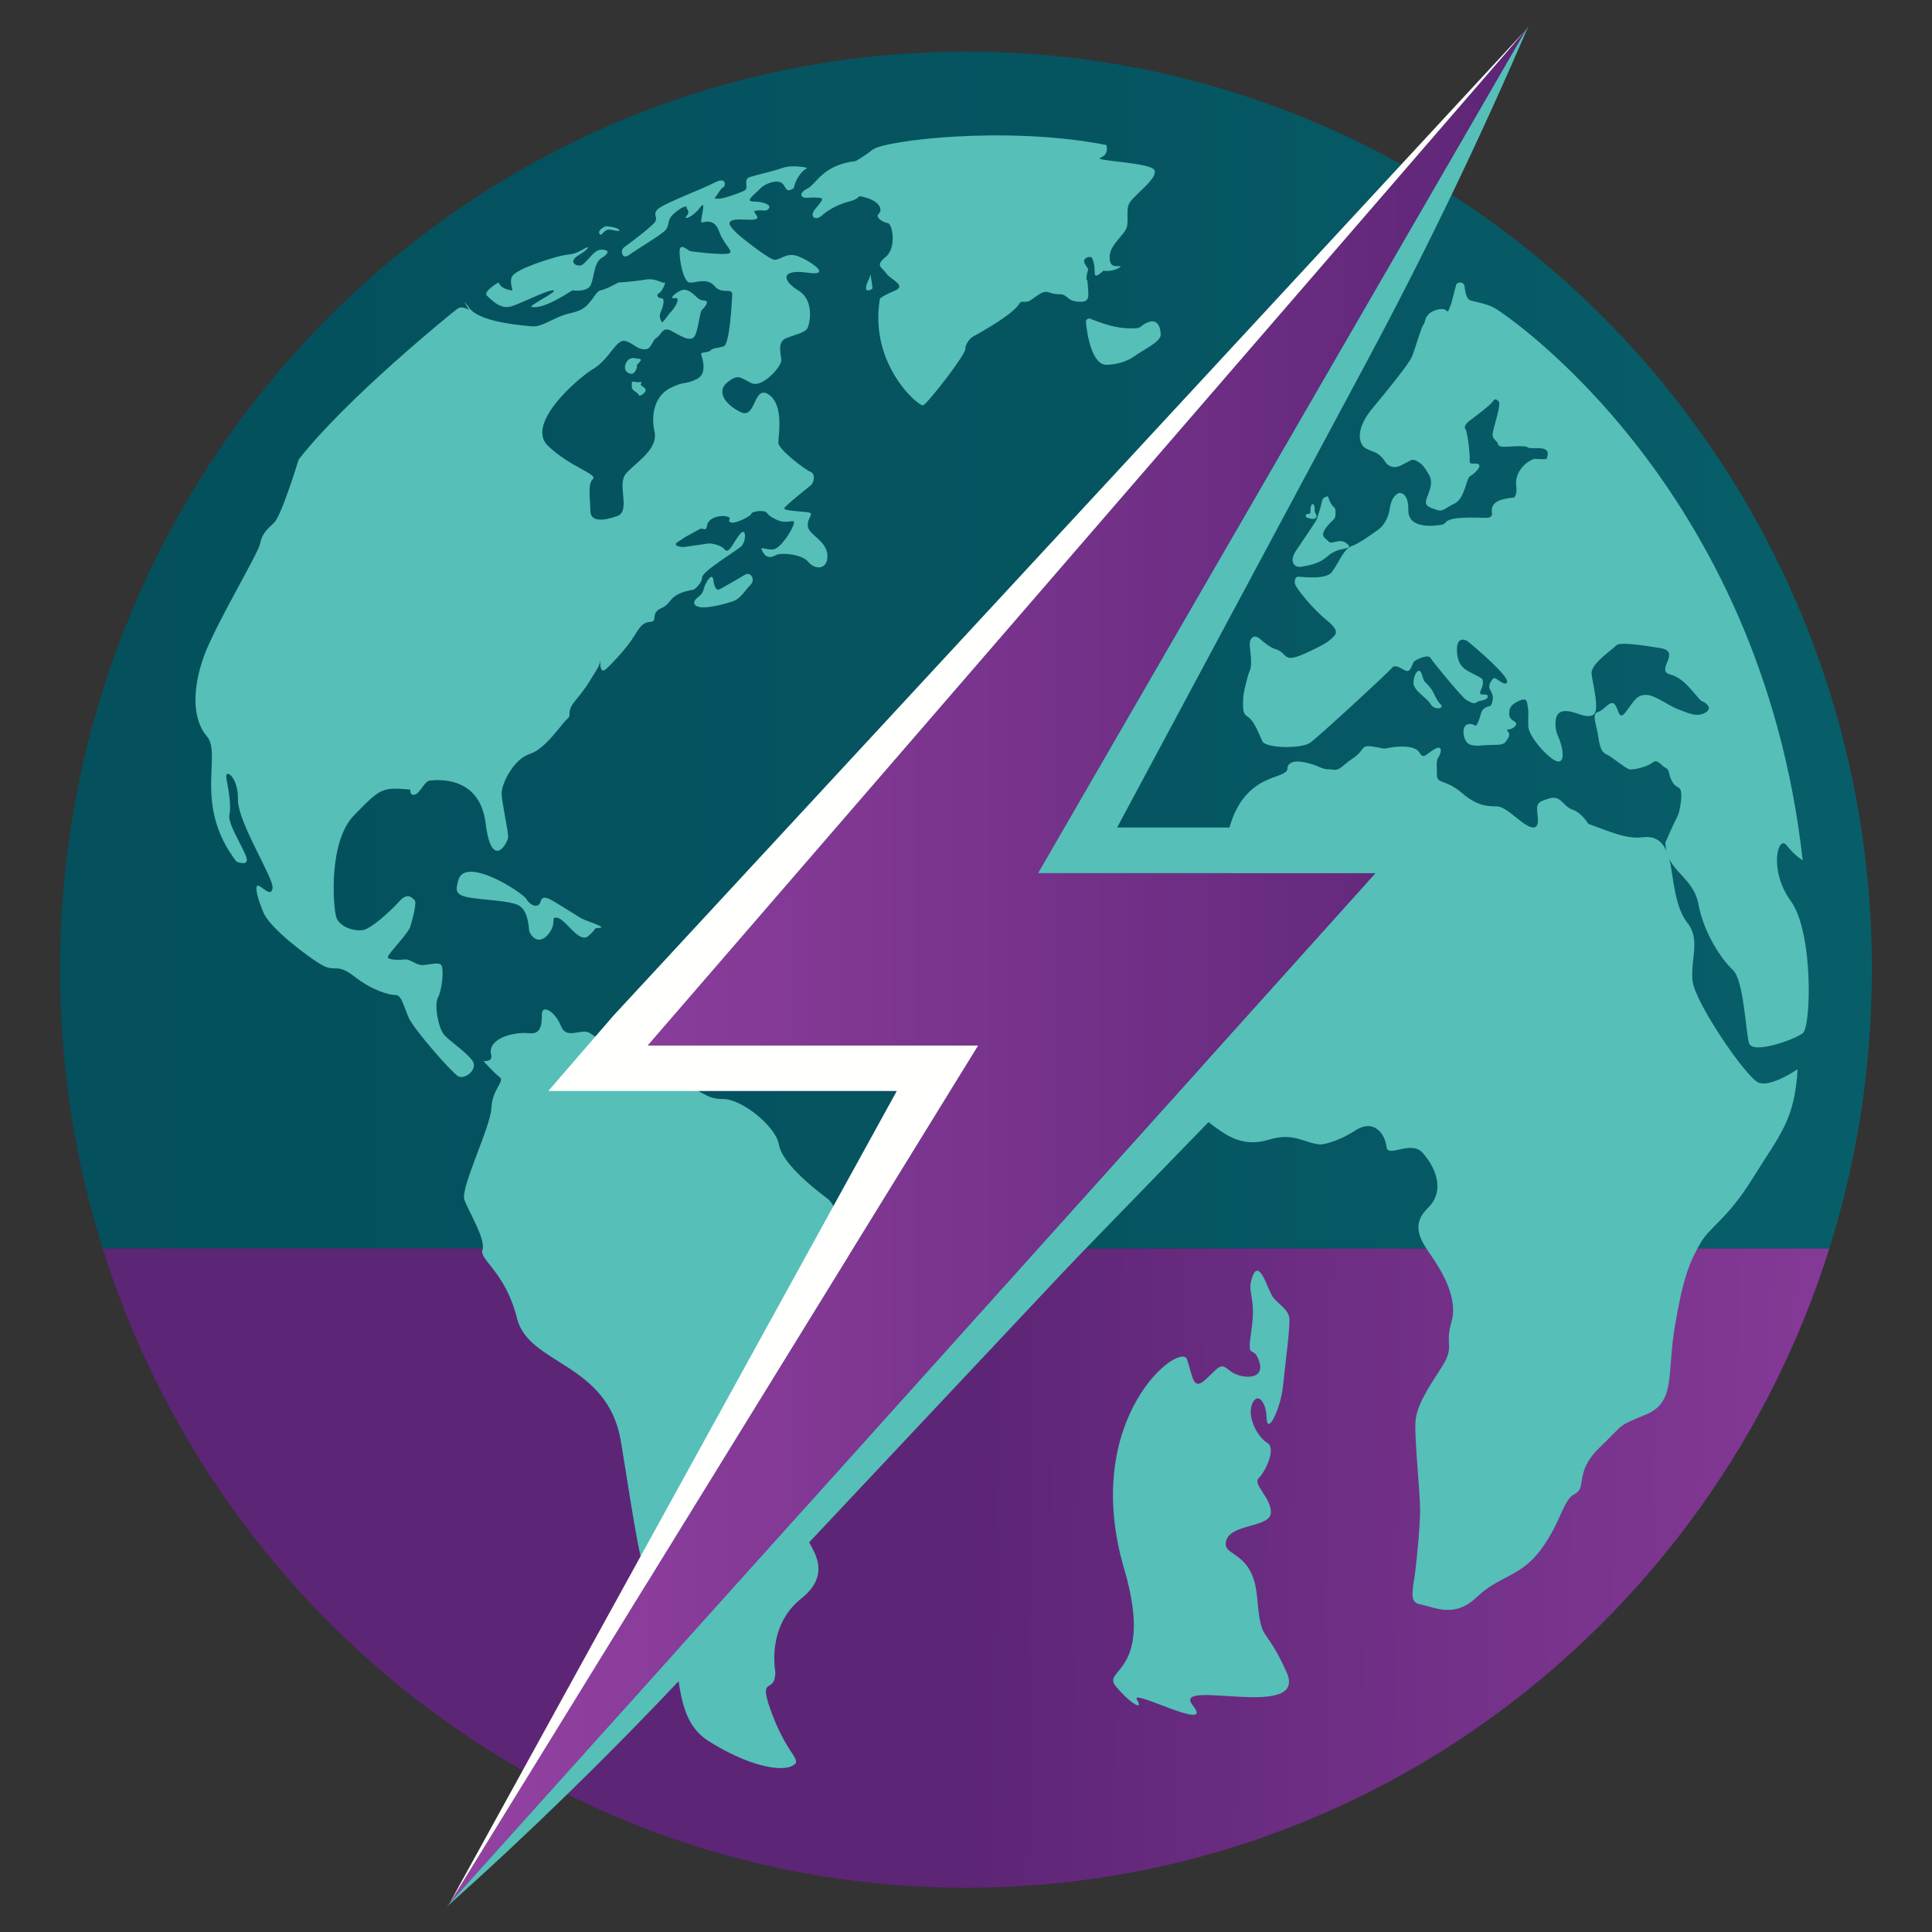 <?xml version="1.0" encoding="UTF-8"?>
<svg id="Layer_1" data-name="Layer 1" xmlns="http://www.w3.org/2000/svg" width="512" height="512" xmlns:xlink="http://www.w3.org/1999/xlink" viewBox="0 0 512 512">
  <rect x="0" y="0" width="512" height="512" fill="#333333" stroke="none"/>
  <defs>
    <style>
      .cls-1 {
        fill: url(#linear-gradient-2);
      }

      .cls-2 {
        fill: none;
      }

      .cls-3 {
        fill: url(#linear-gradient-3);
      }

      .cls-4 {
        fill: #55bfb8;
      }

      .cls-5 {
        fill: url(#linear-gradient);
      }

      .cls-6 {
        fill: #fffffe;
      }
    </style>
    <linearGradient id="linear-gradient" x1="15.92" y1="172.28" x2="1106.3" y2="172.28" gradientUnits="userSpaceOnUse">
      <stop offset="0" stop-color="#04505d"/>
      <stop offset=".25" stop-color="#055561"/>
      <stop offset=".57" stop-color="#09656f"/>
      <stop offset=".93" stop-color="#118086"/>
      <stop offset="1" stop-color="#13878c"/>
    </linearGradient>
    <linearGradient id="linear-gradient-2" x1="574.5" y1="418.76" x2="258.31" y2="413.85" gradientUnits="userSpaceOnUse">
      <stop offset="0" stop-color="#9442a3"/>
      <stop offset="1" stop-color="#5d2576"/>
    </linearGradient>
    <linearGradient id="linear-gradient-3" x1="119.03" y1="256.14" x2="404.57" y2="256.14" xlink:href="#linear-gradient-2"/>
  </defs>
  <g>
    <path class="cls-5" d="M256,13.68C123.41,13.68,15.92,122.61,15.92,256.98c0,25.77,3.97,50.6,11.29,73.91h457.57c7.33-23.31,11.29-48.14,11.29-73.91,0-134.37-107.49-243.29-240.08-243.29Z"/>
    <path class="cls-1" d="M256,500.27c107.16,0,197.91-71.16,228.79-169.39H27.21c30.87,98.23,121.62,169.39,228.79,169.39Z"/>
  </g>
  <path class="cls-4" d="M217.01,52.41s-1.22-.15-3.04,0c-1.82.15-2.43-1.22,0-2.43,2.43-1.22,3.95-6.23,12.77-7.3,0,0,1.37-.61,4.56-3.04,3.19-2.43,35.29-6.4,61.81-1.23.05,0,.09.04.1.09.13.41.64,2.45-1.54,3.27-2.43.91,13.38,1.22,14.29,3.35s-5.17,6.39-6.54,8.52c-1.37,2.13.15,5.32-1.22,7.45-1.37,2.13-3.95,4.11-4.11,6.69s.91,2.89,2.43,2.74c1.52-.15-1.37,1.67-4.11,1.22,0,0-2.28,2.28-2.28.76s-.3-4.41-1.22-4.41-2.28.61-1.22,2.13.61.89.3,2.8c-.3,1.91.15-.07.3,2.67s.76,4.56-2.59,4.26c-3.35-.3-2.43-1.98-5.17-1.98s-2.74-1.52-5.32.15c-2.59,1.67-2.13,1.89-4.11,1.86-1.98-.03,1.82.88-13.53,9.4,0,0-1.73,1.39-1.73,3.07s-10.08,14.55-11.19,14.97c-1.12.42-14.41-10.77-11.47-28.27,0,0,.56-.7,3.92-2.1,3.36-1.4-1.12-2.94-2.24-4.62s-3.08-1.96-.14-4.34c2.94-2.38,1.82-8.82.56-8.96s-3.5-1.54-2.38-2.52.28-3.78-5.18-4.62c0,0-.42.84-2.66,1.4-2.24.56-5.32,1.96-7.14,3.64-1.82,1.68-3.5.42-1.96-1.54,1.54-1.96,2.83-3.02,1-3.08Z"/>
  <path class="cls-4" d="M288.95,84.47c-.6-.23-1.23.25-1.17.89.33,3.29,1.57,11.64,5.74,11.32,5.18-.4,6.51-1.99,8.9-3.45s5.18-3.06,5.18-4.52-.53-4.38-3.32-3.32c-2.79,1.06-.93,1.86-5.85,1.59-3.79-.2-7.5-1.75-9.49-2.51Z"/>
  <path class="cls-4" d="M230.69,72.77c-.2.78-.49,1.37-.73,1.91s-.46,1.07-.46,1.68c0,1.2,1.73.27,1.73,0s-.53-3.59-.53-3.59Z"/>
  <path class="cls-4" d="M210.37,49.79s.66-3.59,3.59-5.31c0,0-3.85-.93-6.51,0-2.66.93-6.91,1.85-8.77,2.45-1.86.61-.13,2.86-1.33,3.53-1.2.66-3.72,1.46-5.05,1.86s-3.32.53-2.79,0,1.46-2.39,2.13-2.66,1.02-2.99-2.21-1.29c-3.23,1.69-13.46,5.54-15.06,7.01-1.59,1.46.13,2.13-.8,3.45s-6.77,5.71-8.1,6.64-.53,3.45,1.2,2.13,7.44-4.65,9.3-6.24c1.86-1.59.4-2.79,2.66-4.78s3.72-2.26,3.32-1.33c0,0,1.06.8,0,1.99s1.59.4,3.59-2.26c1.99-2.66-.27,3.99.4,3.99s3.32-1.33,4.65,2.39,4.25,5.45,2.39,5.85c-1.86.4-9.56-.53-10.1-.66s-2.79-2.52-2.79.13,1.06,8.03,2.66,8.2c1.59.17,4.65-1.43,6.64.96s4.78.13,4.65,2.39-.66,13.02-2.26,13.55c-1.59.53-2.92.4-3.45,1.06s-2.52.4-2.52.93,1.99,5.05-1.06,6.64c-3.06,1.59-3.59.53-7.31,2.52-3.72,1.99-5.05,6.64-3.99,11.42,1.06,4.78-5.05,8.24-7.57,11.16-2.52,2.92,1.46,9.96-2.39,11.29-3.85,1.33-7.04,1.46-7.04-1.46s-.8-7.04.66-8.37c1.46-1.33-6.11-3.19-11.96-8.9-5.85-5.71,7.7-17.67,12.09-20.32,4.38-2.66,6.11-8.09,8.5-7.37s2.79,2.05,4.92,2.19c2.13.13,1.99-2.26,3.32-3.06s1.59-3.06,3.85-1.86c2.26,1.2,5.18,3.19,6.24,1.46s1.33-6.51,1.99-7.04c.66-.53,1.99-2.26.8-2.39s-1.59-.27-2.52-1.2-2.39-2.13-3.85-1.53c-1.46.6-3.43,2.33-1.65,2.06,1.78-.27-.08,2.66-1.01,3.59-.93.93-2.26,3.32-2.52,2.66s-.8-1.33-.13-2.79c.66-1.46,1.06-3.45.13-3.45s-1.59-.8-.66-1.33c.93-.53,1.99-3.26,1.46-2.82-.53.43-2.13-1.29-5.18-.76s-7.04.76-7.04.76c0,0-3.45,1.89-4.78,2.09-1.33.2-2.52,4.05-5.45,5.25-2.92,1.2-2.79.4-7.17,2.52-4.38,2.13-4.52,1.86-7.17,1.59-2.66-.27-12.49-1.2-15.01-4.78s0,.66,0,.66c0,0-1.73-1.33-3.06-.4-1.33.93-29.62,23.91-42.11,39.99,0,0-4.52,14.88-6.51,16.74-1.99,1.86-3.19,2.92-3.72,5.58s-11.69,21.25-14.75,29.49c-3.06,8.24-3.45,16.74.66,21.52,4.12,4.78-3.72,18.2,7.84,33.21,0,0,3.72,1.59,2.52-1.46-1.2-3.06-4.92-8.77-4.38-11.03s-.27-6.64-.8-9.56c-.53-2.92,3.19-.4,3.06,5.58s9.56,20.86,9.17,23.51-2.92-.66-3.85-.66-.27,3.06,1.46,7.17,11.69,11.69,15.41,13.82c3.72,2.13,3.85-.66,8.63,3.06,4.78,3.72,9.17,4.92,10.89,4.92s2.13,2.92,3.59,6.11c1.46,3.19,11.29,14.35,13.02,15.41,1.73,1.06,5.58-1.86,3.72-4.25-1.86-2.39-5.98-5.05-7.44-6.77-1.46-1.73-2.66-7.84-1.59-9.83s1.59-7.31.93-8.5-4.12.13-5.58-.13c-1.46-.27-2.92-1.59-3.99-1.46-1.06.13-4.78.27-4.65-.66s5.45-6.24,5.98-8.1,1.86-6.51,1.06-7.04-1.73-2.13-4.12.53c-2.39,2.66-7.17,6.91-9.3,7.44-2.13.53-6.51-.66-7.31-3.45-.8-2.79-2.13-19.93,4.78-26.97,6.91-7.04,7.17-7.44,14.88-6.77,0,0-.27,1.73,1.2,1.33,1.46-.4,2.52-3.59,3.99-3.72,1.46-.13,13.15-1.59,14.75,11.29,1.59,12.89,5.98,5.18,5.98,3.59s-1.59-8.63-1.73-11.29c-.13-2.66,3.19-9.3,7.44-10.63,4.25-1.33,8.5-8.1,9.96-9.3,1.46-1.2-.66-1.59,2.39-5.18s4.25-6.11,5.31-7.7c1.06-1.59,1.06-2.92,1.06-2.92,0,0-.4,4.38,1.59,2.52s5.58-5.71,7.44-8.77c1.86-3.06,2.52-3.51,4.38-3.68,1.86-.17-.27-2.3,2.79-3.63,3.06-1.33,1.59-3.72,8.63-4.92,0,0,2.13-1.59,2.13-3.19s9.03-7.04,10.36-8.24c1.33-1.2,1.46-5.31-.27-3.32-1.73,1.99-2.92,5.58-4.12,4.12-1.2-1.46-4.12-1.59-4.12-1.59,0,0-5.71.8-6.51.93-.8.13-3.59-.27-1.59-1.46s.4-.4,3.06-1.86,1.99-1.06,2.66-1.46c.66-.4,1.59.93,1.86-.93s3.06-2.79,5.05-2.39c1.99.4,0,1.06,1.2,1.59s5.45-1.73,5.45-2.26,2.39-.93,3.45-.66c1.06.27.4.93,3.32,2.26,2.92,1.33,4.78-.53,4.52.93s-3.45,6.77-5.58,6.91c-2.13.13-3.72-1.2-2.66.66s2.39,1.46,3.59.8,6.77-.27,8.5,1.86c1.73,2.13,5.18,2.13,5.05-1.73s-4.92-5.45-5.18-7.7c-.27-2.26,1.86-3.45.13-3.72s-6.51-.4-6.38-1.06,6.38-5.58,7.04-6.11c.66-.53,1.46-2.92-.13-3.59-1.59-.66-8.5-5.98-8.5-7.7s1.59-9.96-2.52-12.75c-4.12-2.79-3.32,6.64-7.44,4.65s-6.51-5.45-3.59-7.84,3.45-1.33,6.38.13,7.97-4.38,7.97-5.98-1.33-4.92,1.46-5.98c2.79-1.06,5.05-1.46,5.58-2.79s1.73-7.18-2.52-9.77c-4.25-2.59-4.92-5.78,2.52-4.71,7.44,1.06-1.06-4.25-3.59-4.65-2.52-.4-3.85,1.33-5.31,1.2-1.46-.13-9.3-6.24-10.36-7.44-1.06-1.2-3.85-3.59,2.66-3.19,6.51.4.8-2.13,2.92-2.39s2.52.4,3.32-.53c.8-.93-1.33-1.86-3.99-1.86s.4-1.99,1.73-3.45c1.33-1.46,4.52-2.39,5.71-1.46,1.2.93.93,2.92,3.19,1.33Z"/>
  <path class="cls-4" d="M167.45,102.77c.11.75,1.71,1.29,1.82,1.93s2.14-.75,1.82-1.5-1.29-.86-1.29-1.29.78-.75-.52-.64-1.84-.64-1.84.43v1.07Z"/>
  <path class="cls-4" d="M167.02,99.02s.96.43,1.61-1.18-.54-.43.64-1.61.21-1.18-.43-1.18-.54-.43-1.82,0c-1.29.43-2.36,3.43,0,3.96Z"/>
  <path class="cls-4" d="M132.09,74.86s-4.23,2.43-3.02,3.52c1.21,1.09,3.51,3.75,6.53,2.78,3.02-.97,9.31-4.3,11.01-4.21s-7.02,4.26-5.69,4.42c1.33.15,3.75.08,10.77-4.42,0,0,3.15.46,4.48-.87s.97-6.29,3.15-7.62c2.18-1.33,2.3-2.3,0-2.3s-4.11,4.36-5.81,4.23c-1.69-.12-2.42-1.45-.12-2.78,2.3-1.33,3.63-3.02.97-1.45-2.66,1.57-3.51,1.09-5.93,1.69s-12.1,3.49-12.82,5.61.85,3.75-.24,3.48c-1.09-.27-2.54-.53-3.27-2.09Z"/>
  <path class="cls-4" d="M385.81,75.69c.39-1.24,2.19-1.05,2.32.25.17,1.66.6,3.41,1.61,3.7,1.99.57,4.56.85,6.83,2.28,2.28,1.42,70.05,46.42,81.16,146.08,0,0-1.99-1.14-4.27-3.99-2.28-2.85-4.84,6.55,1.14,14.81,5.98,8.26,5.41,33.32,3.13,35.02-2.28,1.71-13.38,5.7-14.24,2.56-.85-3.13-1.42-16.8-4.27-19.36-2.85-2.56-7.69-9.68-9.11-17.37-1.42-7.69-8.75-8.75-8.75-16.44,0,0,2.14-4.96,3.08-6.67.94-1.71,1.63-7.01.6-7.7s-1.45-.68-2.22-2.4-.26-2.4-1.45-2.99c-1.2-.6-2.05-2.48-3.42-1.37s-5.05,1.97-6.07,1.8c-1.03-.17-4.62-3.25-5.9-3.85s-1.88-1.2-2.4-4.7c-.51-3.51-1.88-6.16-.09-6.67,1.8-.51,3.25-3.42,4.45-1.97,1.2,1.45.94,4.7,3.17,1.63s2.82-4.19,5.13-4.19,5.65,2.74,8.55,3.85,4.88,2.05,7.01.94.6-2.57-.68-3.08c-1.28-.51-4.28-6.07-8.47-7.1-4.19-1.03,3.17-6.07-2.65-7.01-5.82-.94-10.95-1.63-11.72-.68s-6.67,4.79-6.5,7.36,2.48,10.27.26,11.12c-2.22.86-4.45-1.11-7.19-1.11s-2.74,2.74-2.57,4.45.86,2.31,1.45,4.53.77,4.96-1.28,4.28c-2.05-.68-7.36-6.42-7.44-9.24-.09-2.82.17-3.25-.09-4.88s-.17-2.91-2.48-1.8c-2.31,1.11-2.48,2.05-2.48,3.51s1.45,1.71,1.8,2.31-.94,1.71-2.05,1.71.94.77,0,2.22c-.94,1.45-.86,1.88-3.93,1.88s-4.45.51-6.24-.09c-1.8-.6-2.48-4.96-.51-5.39,1.97-.43,1.88,1.45,2.74-.68.86-2.14.6-3.08,1.97-3.76s1.37,0,1.8-1.8-.77-2.65-.86-3.51.51-1.88,1.11-2.4c.6-.51,2.65,2.05,3.51,1.2s-3.17-5.05-10.35-11.04c0,0-3.17-2.05-2.82,2.91s3.42,4.88,6.59,7.01c0,0,.77.86-.26,2.99s1.88.51,1.8,1.71-2.14.94-2.91,1.54-1.63,0-2.74-.6c-1.11-.6-8.9-10.09-9.5-11.12s-3.34.2-4.19.78-.86,3.41-2.65,2.47c-1.8-.94-2.65-1.63-3.59-.43s-19.08,17.88-21.39,19.59c-2.31,1.71-11.89,1.54-12.75-.34-.86-1.88-1.88-4.53-3.08-5.82-1.2-1.28-2.05-.77-2.05-4.02s.68-4.96,1.2-7.1.94-1.6.94-4.35-1.03-5.23.43-6.26c1.45-1.03,2.91,2.14,6.16,3.17,3.25,1.03,1.63,3.85,7.7,1.11,6.07-2.74,6.42-3.42,7.36-4.28.94-.86,1.8-1.8-1.71-4.62-3.51-2.82-7.78-8.13-8.21-9.32s.09-2.14.77-2.14,7.27.94,8.9-1.2c1.63-2.14,3.17-6.16,5.13-6.84,1.97-.68,5.3-3.08,7.1-4.36,1.8-1.28,2.74-3.42,3.08-5.39s.77-3.51,2.4-4.36c0,0,2.65-.6,2.57,4.53s7.01,4.19,8.9,3.85c1.88-.34-.77-2.31,11.55-1.8,0,0,1.54.09,1.71-.86s-1.45-3.93,5.82-4.53c0,0,.94-.51.6-3.25-.34-2.74,1.54-5.73,4.7-7.01,0,0,3.51.26,3.42-.09s1.54-2.82-2.48-2.74c-4.02.09-1.37-.34-4.02-.51s-6.16.68-6.42-.51-1.8-1.2-1.37-3.25c.43-2.05,2.22-7.53,1.54-8.13-.68-.6-1.03-.86-1.63.09s-4.96,4.19-5.99,4.96c-1.03.77-1.71,1.71-1.2,2.31.51.6,1.28,6.76,1.11,8.3s1.88.34,2.48,1.11c.6.77-1.45,2.57-2.4,3.08s-1.37,5.9-4.02,7.19-3.17,2.31-4.79,1.71c-1.63-.6-3.17-.86-2.82-2.48s2.22-4.36.77-6.84c-1.45-2.48-1.71-2.48-1.97-2.74s-1.8-1.54-2.74-1.11-.94.51-2.65,1.37-2.99.34-3.68-.26-1.28-2.4-3.42-3.25-3.17-1.11-3.68-2.91c-.51-1.8-.17-4.7,3.34-8.9,3.51-4.19,9.41-11.46,10.27-13.43.86-1.97,2.48-7.96,3.08-8.55s.09-2.99,3.59-3.93c3.51-.94,2.31,2.14,3.51-.94.64-1.65.97-3.76,1.51-5.45Z"/>
  <path class="cls-4" d="M344.8,150.18s3.42-.36,5.53-1.68c2.1-1.32,1.5-1.44,3.54-2.4,2.04-.96,4.99-.54,3-2.1-1.98-1.56-3.96.48-4.75-.48s-2.52-1.2-.66-3.72c1.86-2.52,2.46-1.74,2.46-3.78s-.24-.96-1.2-2.58-.42-2.28-1.56-1.68c-1.14.6-.6,1.08-1.56,3.84-.96,2.76,0,1.14-2.58,5.05-2.58,3.9-1.74,2.52-3.6,5.35s-.39,4.51,1.38,4.2Z"/>
  <path class="cls-4" d="M346,136.91c-.02.19,2.21,1.06,2.76.3s-.48-1.08-.36-2.16-.56-2.1-.94-1.02.04,1.92-.38,2.1-.96-.3-1.08.78Z"/>
  <path class="cls-4" d="M121.37,233.53c-.44,2.06-1.13,3.59,2.87,4.3,3.99.72,10.55.82,13.11,2.05,2.56,1.23,2.77,5.74,2.87,6.66s2.15,4.3,4.92,1.23c2.77-3.07.41-5.02,2.66-4.51s5.63,6.86,8.09,4.81c2.46-2.05,1.23-2.15,2.87-2.15s-.2-.82-2.77-1.74c-2.56-.92-2.66-1.33-6.25-3.48-3.59-2.15-5.84-3.99-6.45-1.84-.61,2.15-2.87,1.02-3.79-.61-.92-1.64-16.59-11.88-18.13-4.71Z"/>
  <path class="cls-4" d="M185.66,160.91c-1.8-.21-2.37-1.37-.71-2.62,1.66-1.25,1.33-1.91,1.91-3.24s1.96-3.37,2.2-1.29c.25,2.08.92,2.66,1.41,2.5s5.62-3.16,7.03-3.99c1.41-.83,2.83,1.33,1.37,2.75-1.46,1.41-2.54,3.66-4.74,4.37-2.2.71-6.32,1.79-8.49,1.54Z"/>
  <path class="cls-4" d="M158.92,62.05c.53.82,1.08-1.49,2.82-1.18,1.74.31,2.97.59,2.2-.09s-3.38-.83-3.38-.83c0,0-2.41.92-1.64,2.1Z"/>
  <path class="cls-4" d="M374.59,180.95c0-2.24,1.48-4.44,2.18-2.35.7,2.09.26,1.48,1.83,3.13s1.83,3.66,3.13,4.87c1.31,1.22-1.65,1.74-2.61,0-.96-1.74-4.53-3.48-4.53-5.66Z"/>
  <path class="cls-4" d="M376.13,425.11c4.28.87,9.29,3.82,15.3-1.91,6.01-5.74,11.47-5.19,16.94-12.57,5.46-7.38,5.74-13.11,9.01-14.75s-.27-5.74,6.56-12.29c6.83-6.56,4.37-5.46,12.29-8.74,7.92-3.28,5.46-10.65,7.65-23.49,2.19-12.84,3.82-16.66,6.56-21.58,2.73-4.92,7.1-6.28,14.2-17.76,7.1-11.47,10.93-15.02,11.75-28.68,0,0-7.1,4.92-10.38,3.55s-16.94-21.31-17.48-27.04c-.55-5.74,2.19-10.93-1.37-15.3-3.55-4.37-3.8-13.52-4.77-16.88s-2.6-6.34-6.98-5.79c-4.37.55-8.47-1.37-14.48-3.55,0,0-1.76-2.97-4.27-3.81-2.5-.83-2.92-3.89-6.11-2.92-3.2.97-3.47,1.25-3.06,4.59.42,3.34-.85,3.75-3.13,2.36-2.29-1.39-5.48-4.86-7.71-4.86s-5.14,0-9.31-3.61c-4.17-3.61-6.53-2.22-6.53-4.72s-.28-3.75.42-4.72c.69-.97,1.25-3.47-1.11-2.08-2.36,1.39-2.83,2.78-3.98.83-1.16-1.95-5.74-1.66-7.83-1.24s-.97.24-4.45-.3c-3.47-.54-1.95.85-5.28,3.07-3.34,2.22-3.47,3.61-6.11,2.92,0,0-.97.28-2.78-.56-1.81-.83-6.11-2.22-7.78-.97-1.67,1.25.69,1.81-3.06,3.2-3.62,1.34-10.21,3.2-13.16,14.29-.11.41-.22.84-.32,1.28v1.4s1.5,18.75,2.42,27.04c.92,8.3-6.15,17.52-7.38,26.43-1.23,8.91-3.99,18.44,0,21.51,3.99,3.07,8.6,6.76,15.67,4.61,7.07-2.15,9.29.92,13.96,1.23,0,0,3.86-.31,9.09-3.69,5.22-3.38,7.99,1.23,8.3,4.3s6.45-1.84,9.53,1.54c3.07,3.38,6.44,9.83,1.38,14.75-5.06,4.92-1.07,9.53,1.39,13.21,2.46,3.69,6.76,10.76,4.92,16.9s1,6.45-2.58,11.98c-3.57,5.53-6.64,10.14-6.95,14.44s1.23,19.05,1.23,23.36-.92,14.14-1.54,18.13-1.02,6.41,1.33,6.89Z"/>
  <path class="cls-4" d="M130.05,279.11s1.09,2.3-1.94,2.06c0,0,2.71,3.05,4.26,4.24,1.55,1.19-1.94,3.13-2.13,8.17s-8.33,21.32-7.17,24.42c1.16,3.1,5.71,10.47,4.79,13.18-.92,2.71,6.06,5.81,9.16,18.22,3.1,12.4,24.03,11.63,27.52,32.56s5.43,38.37,11.24,48.06c5.81,9.69,1.55,24.81,12.02,31.4,10.47,6.59,18.99,8.14,22.09,6.59,3.1-1.55-.93-2.34-5.2-13.58s.78-4.84.78-11.43c0,0-2.41-12.02,6.89-19.38,9.3-7.36,1.41-14.53,1.41-16.46s-5.28-35.27,5.5-47.29c10.78-12.02,4.72-38.76,0-42.25-4.72-3.49-12.09-9.69-12.86-14.34-.78-4.65-9.69-12.02-14.73-12.02s-5.04-2.33-12.02-4.26-20.93-11.63-23.26-13.18c-2.33-1.55-6.2,1.94-7.75-1.94-1.55-3.88-5.04-5.81-5.04-3.1s-.22,5.43-3.41,5.04c-3.18-.39-10.48.84-10.16,5.3Z"/>
  <path class="cls-4" d="M314.58,360.27c1.68,5.08,1.58,8.52,5.23,5.03,3.65-3.49,3.66-4.06,6.18-2,2.52,2.05,9.33,2.78,7.75-2.38-1.59-5.16-3.43.49-2.08-8.59,1.35-9.08-1.48-9.72.33-14.23,1.81-4.52,3.91,3.51,5.28,5.53s4.2,3.23,4.42,5.8-1.06,11.59-1.66,17.73c-.6,6.14-4.19,13.46-4.36,8.62s-2.69-6.9-3.91-3.51,1.51,8.58,4.04,10.06c2.53,1.48-.46,7.68-2.21,9.35-1.75,1.67,3.3,5.2,3.21,9.19-.09,3.99-10.6,2.89-11.85,7.42-1.24,4.53,7.07,2.16,8.2,15s1.84,6.59,7.8,19.83c5.96,13.24-30.95,1.27-24.85,8.82,6.09,7.55-16.73-4.7-14.81-1.53,1.92,3.18-1.73,1.1-5.61-3.55-3.88-4.65,10.41-3.22,2.24-31.07-11.75-40.05,14.99-60.59,16.67-55.51Z"/>
  <polygon class="cls-3" points="404.57 7.7 171.63 277.08 259.21 277.08 119.03 504.58 364.66 231.33 275.18 231.33 404.57 7.7"/>
  <polygon class="cls-2" points="275.18 231.33 405.14 6.71 404.99 6.61 171.63 277.08 259.21 277.08 118.28 505.36 118.31 505.39 364.66 231.33 275.18 231.33"/>
  <polygon class="cls-6" points="171.63 277.08 404.57 7.7 162.52 269.21 145.31 289.12 171.63 289.12 237.66 289.12 119.03 504.58 259.21 277.08 171.63 277.08"/>
  <path class="cls-4" d="M296.05,219.3l66.21-123.55c15.57-29.05,29.87-58.75,42.87-89.03h0s-129.95,224.62-129.95,224.62h89.48L118.31,505.39h0c22.06-19.72,43.25-40.39,63.51-61.95l191.79-204.06,18.05-20.08h-95.61Z"/>
  <polygon class="cls-4" points="119.03 504.58 395.12 220.3 294.79 220.3 404.57 7.7 275.18 231.33 364.66 231.33 119.03 504.58"/>
</svg>